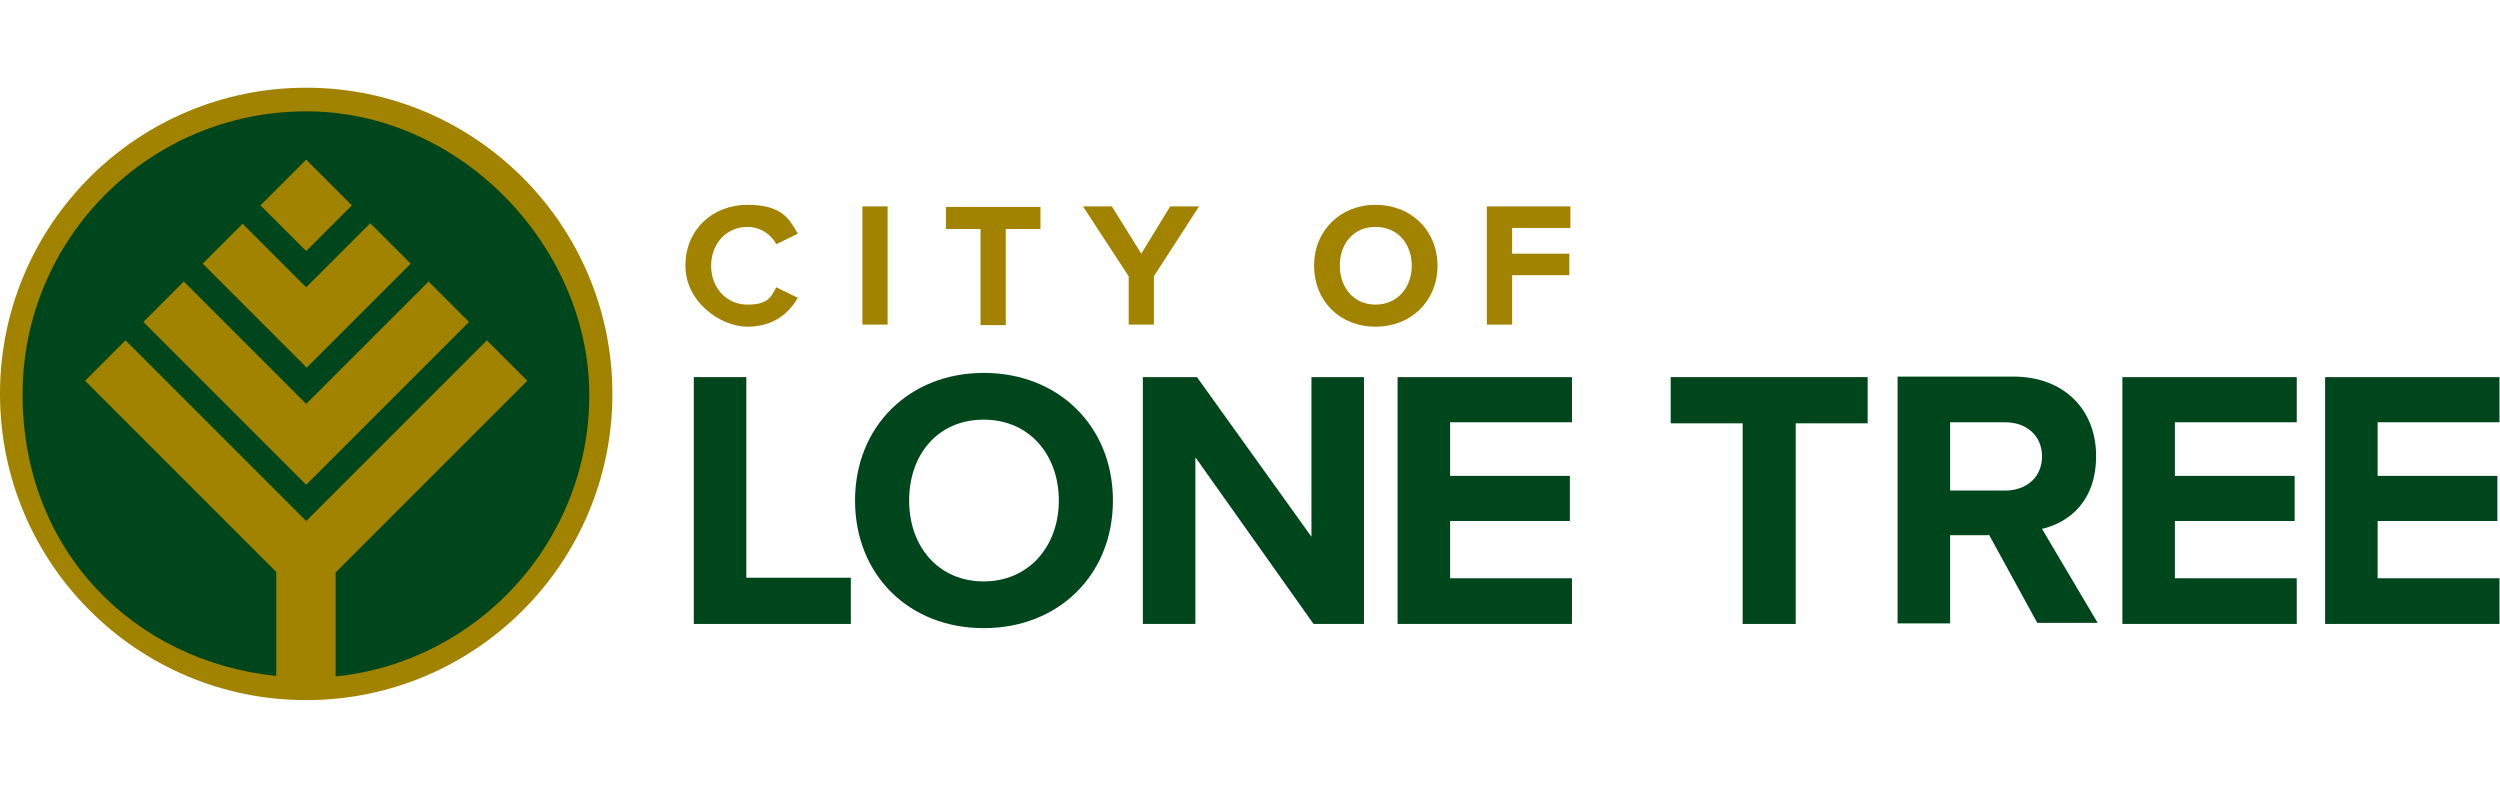 <?xml version="1.0" encoding="UTF-8"?>
<svg id="Layer_1" xmlns="http://www.w3.org/2000/svg" version="1.1" viewBox="0 0 476 150">
  <!-- Generator: Adobe Illustrator 29.1.0, SVG Export Plug-In . SVG Version: 2.1.0 Build 142)  -->
  <defs>
    <style>
      .st0 {
        fill: #00461c;
      }

      .st1 {
        fill: #a18300;
      }
    </style>
  </defs>
  <g>
    <path class="st0" d="M132.1,71.8h10v38.2h19.9v8.8h-29.9v-47Z"/>
    <path class="st0" d="M187.3,71c14.2,0,24.6,10.1,24.6,24.3s-10.4,24.3-24.6,24.3-24.5-10.1-24.5-24.3,10.4-24.3,24.5-24.3ZM187.3,79.9c-8.7,0-14.2,6.6-14.2,15.4s5.6,15.4,14.2,15.4,14.3-6.7,14.3-15.4-5.6-15.4-14.3-15.4Z"/>
    <path class="st0" d="M227.6,87.2v31.6h-10v-47h10.3l21.8,30.4v-30.4h10v47h-9.6l-22.4-31.6h-.1Z"/>
    <path class="st0" d="M266.1,71.8h33.2v8.6h-23.2v10.2h22.8v8.6h-22.8v10.9h23.2v8.7h-33.2s0-47,0-47Z"/>
    <path class="st0" d="M331.8,80.6h-13.7v-8.8h37.5v8.8h-13.7v38.2h-10.1v-38.2h0Z"/>
    <path class="st0" d="M378.6,101.9h-7.3v16.8h-10v-47h22c9.8,0,15.8,6.4,15.8,15.1s-5.2,12.7-10.3,13.9l10.6,17.9h-11.5l-9.2-16.8h-.1ZM381.8,80.4h-10.5v13h10.5c4,0,7-2.5,7-6.5s-3-6.5-7-6.5Z"/>
    <path class="st0" d="M404.1,71.8h33.2v8.6h-23.2v10.2h22.8v8.6h-22.8v10.9h23.2v8.7h-33.2s0-47,0-47Z"/>
    <path class="st0" d="M442.7,71.8h33.2v8.6h-23.2v10.2h22.8v8.6h-22.8v10.9h23.2v8.7h-33.2s0-47,0-47Z"/>
  </g>
  <path class="st1" d="M58.3,16.7C26.1,16.7,0,42.8,0,75s26.1,58.3,58.3,58.3,58.3-26.1,58.3-58.3-26.2-58.3-58.3-58.3Z"/>
  <g>
    <path class="st1" d="M130.5,50.6c0-6.9,5.2-11.6,11.8-11.6s8,2.7,9.6,5.5l-4.1,2c-.9-1.8-3-3.3-5.5-3.3-3.9,0-6.9,3.1-6.9,7.4s3,7.4,6.9,7.4,4.5-1.4,5.5-3.3l4.1,2c-1.6,2.8-4.5,5.5-9.6,5.5s-11.8-4.7-11.8-11.6Z"/>
    <path class="st1" d="M164.2,39.3h4.8v22.5h-4.8s0-22.5,0-22.5Z"/>
    <path class="st1" d="M186.7,43.6h-6.6v-4.2h18v4.2h-6.6v18.3h-4.8v-18.3h0Z"/>
    <path class="st1" d="M214.9,52.6l-8.7-13.3h5.5l5.6,9,5.5-9h5.5l-8.6,13.3v9.2h-4.8v-9.2Z"/>
    <path class="st1" d="M261.9,39c6.8,0,11.8,4.9,11.8,11.6s-5,11.6-11.8,11.6-11.7-4.9-11.7-11.6,5-11.6,11.7-11.6ZM261.9,43.2c-4.2,0-6.8,3.2-6.8,7.4s2.7,7.4,6.8,7.4,6.9-3.2,6.9-7.4-2.7-7.4-6.9-7.4Z"/>
    <path class="st1" d="M283.1,39.3h15.9v4.1h-11.1v4.9h10.9v4.1h-10.9v9.4h-4.8s0-22.5,0-22.5Z"/>
  </g>
  <path class="st0" d="M58.3,21.2c-29.8,0-54,24.1-54,53.9s21.2,50.8,48.3,53.6v-19.8l-36.4-36.4,7.7-7.7,34.4,34.4,34.4-34.4,7.7,7.7-36.5,36.5v19.8c27.1-2.8,48.3-25.7,48.3-53.6s-24.2-54-53.9-54ZM58.3,30.4l8.7,8.7-8.7,8.7-8.7-8.7s8.7-8.7,8.7-8.7ZM46.1,42.5l12.2,12.2,12.2-12.2,7.7,7.7-19.8,19.8-19.8-19.8,7.7-7.7h-.2ZM58.3,92.3l-31-31,7.7-7.7,23.3,23.3,23.3-23.3,7.7,7.7s-31,31-31,31Z"/>
</svg>